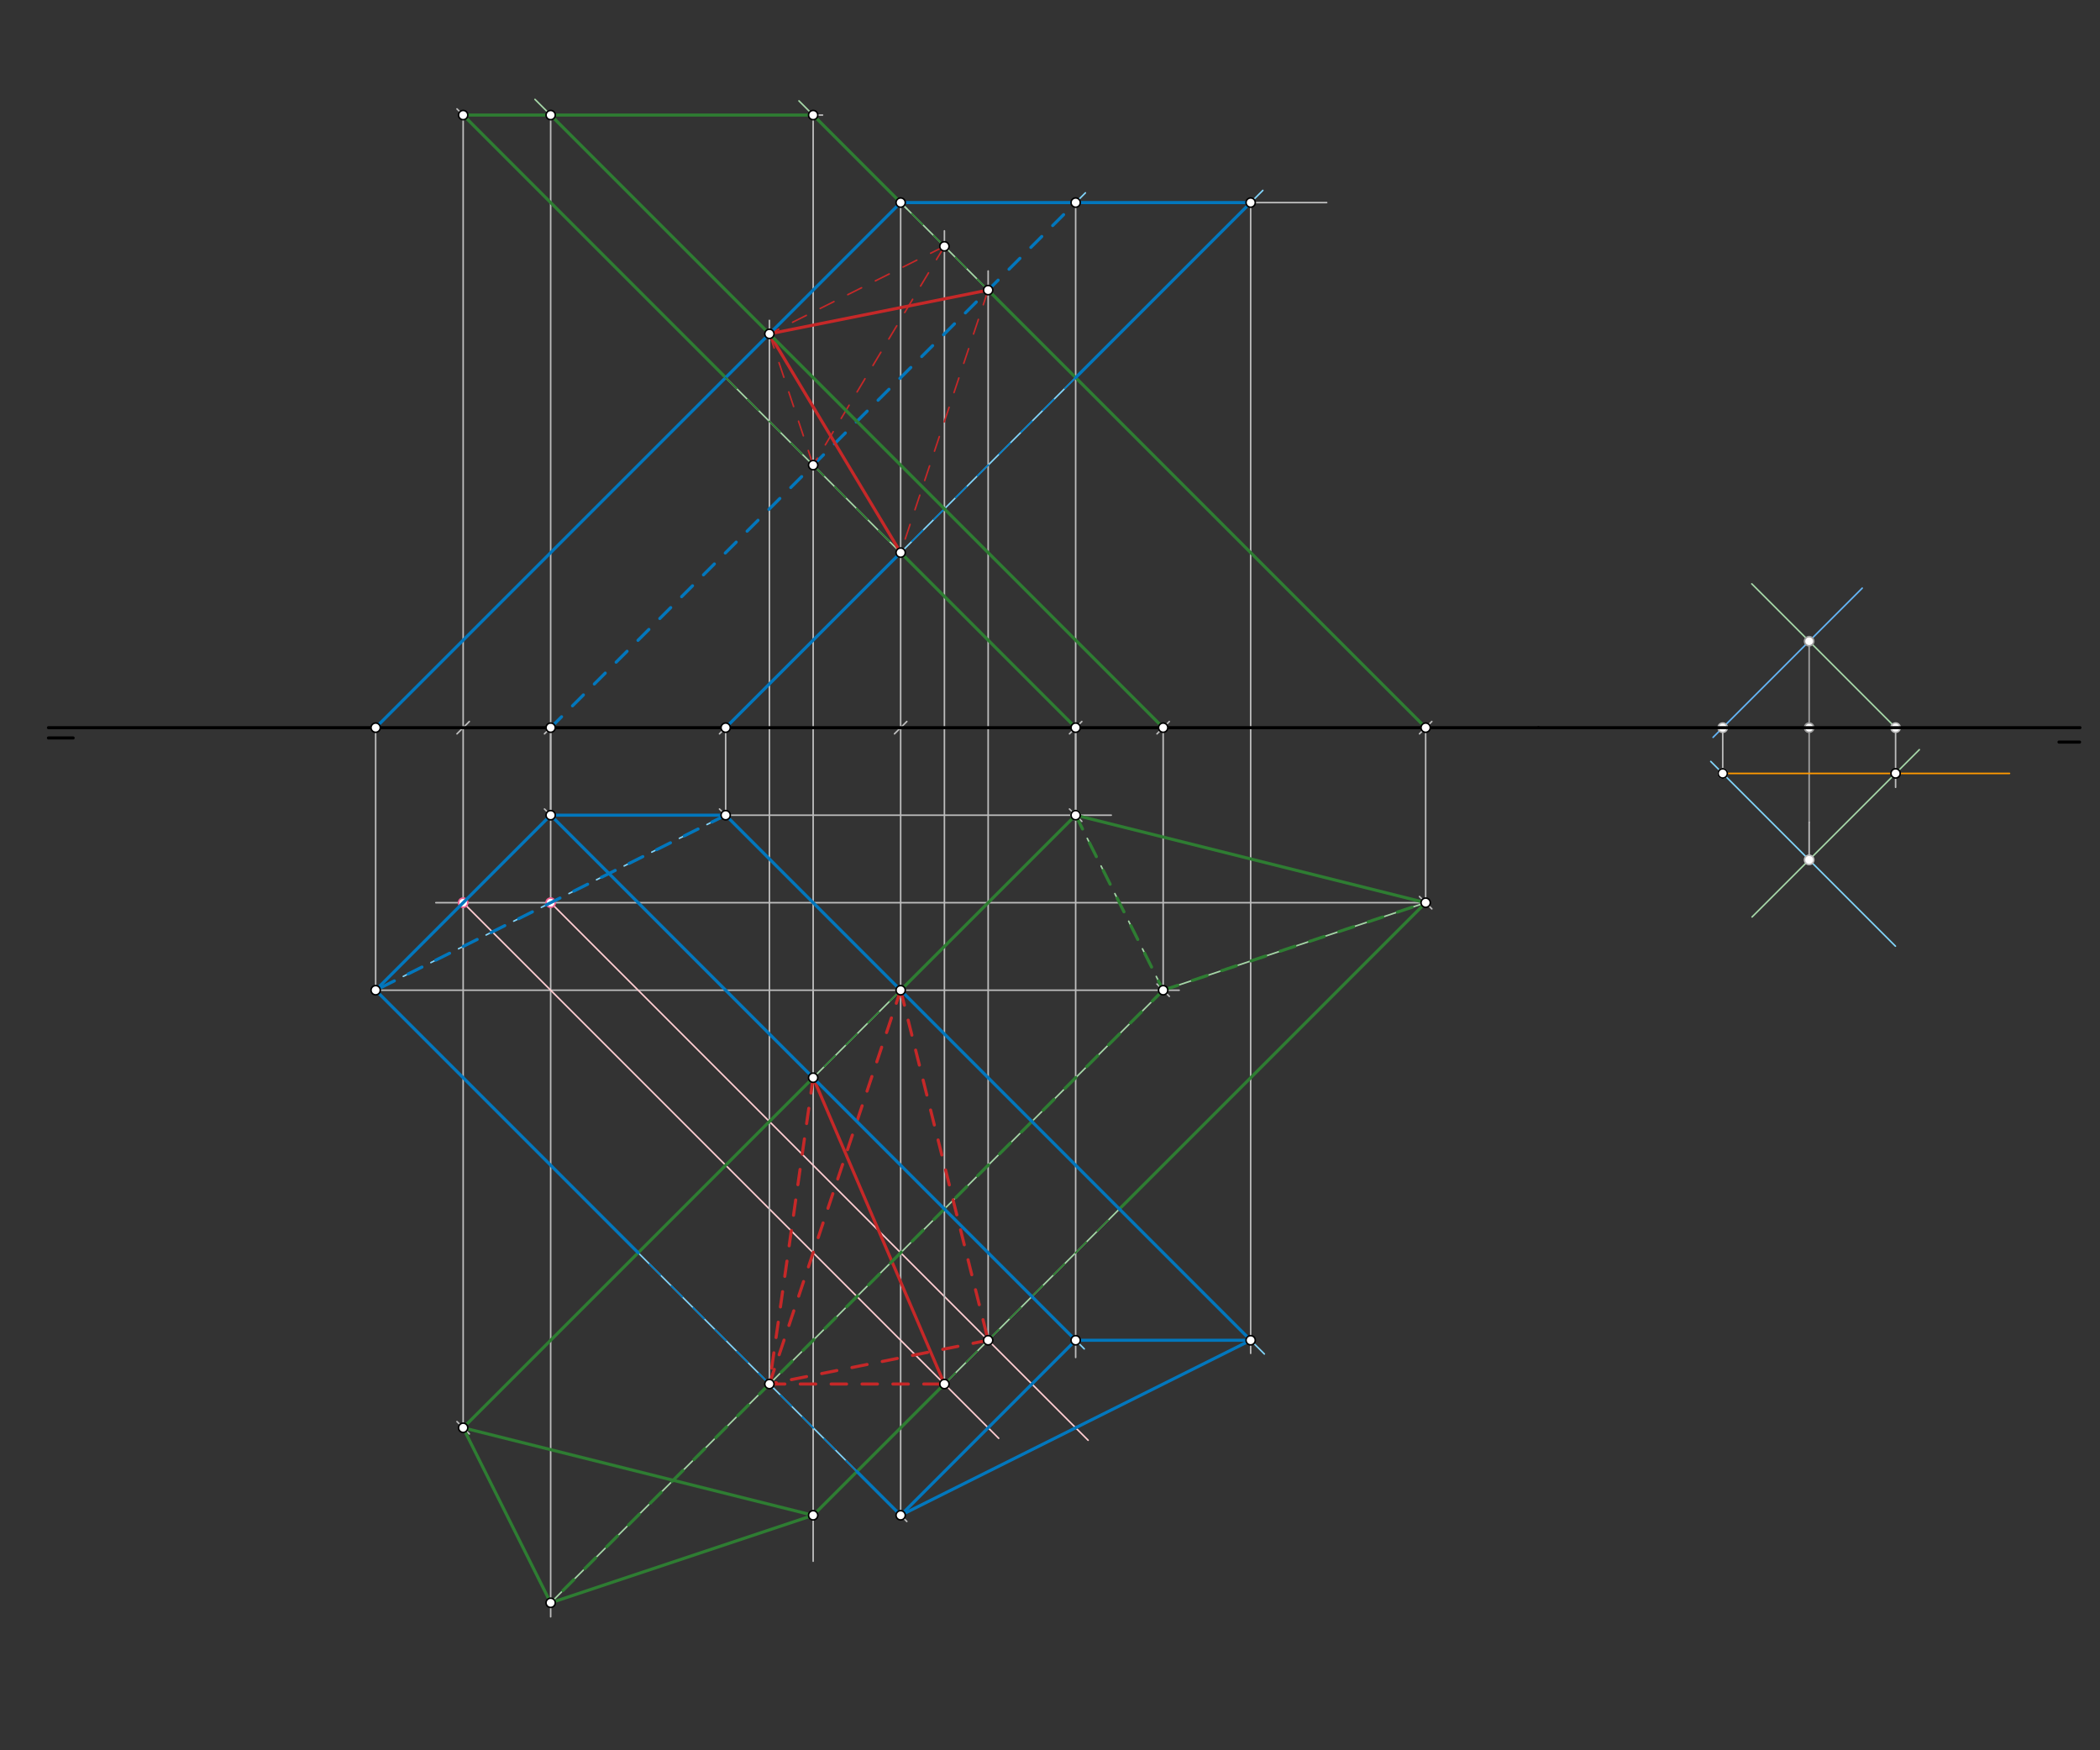 <svg xmlns="http://www.w3.org/2000/svg" class="svg--1it" height="100%" preserveAspectRatio="xMidYMid meet" viewBox="0 0 1360.63 1133.858" width="100%"><rect x="0" y="0" width="1360.63" height="1133.858" fill="#333333" stroke="none"/><defs><marker id="marker-arrow" markerHeight="16" markerUnits="userSpaceOnUse" markerWidth="24" orient="auto-start-reverse" refX="24" refY="4" viewBox="0 0 24 8"><path d="M 0 0 L 24 4 L 0 8 z" stroke="inherit"></path></marker></defs><g class="aux-layer--1FB"><g class="element--2qn"><line stroke="#BDBDBD" stroke-dasharray="none" stroke-linecap="round" stroke-width="1" x1="243.396" x2="356.782" y1="471.396" y2="471.396"></line><path d="M360.782,467.396 l-8,8" stroke="#BDBDBD" stroke-linecap="round" stroke-width="1" transform="rotate(180, 356.782, 471.396)"></path></g><g class="element--2qn"><line stroke="#BDBDBD" stroke-dasharray="none" stroke-linecap="round" stroke-width="1" x1="243.396" x2="470.167" y1="471.396" y2="471.396"></line><path d="M474.167,467.396 l-8,8" stroke="#BDBDBD" stroke-linecap="round" stroke-width="1" transform="rotate(180, 470.167, 471.396)"></path></g><g class="element--2qn"><line stroke="#BDBDBD" stroke-dasharray="none" stroke-linecap="round" stroke-width="1" x1="243.396" x2="583.553" y1="471.396" y2="471.396"></line><path d="M587.553,467.396 l-8,8" stroke="#BDBDBD" stroke-linecap="round" stroke-width="1" transform="rotate(180, 583.553, 471.396)"></path></g><g class="element--2qn"><line stroke="#BDBDBD" stroke-dasharray="none" stroke-linecap="round" stroke-width="1" x1="356.782" x2="356.782" y1="471.396" y2="528.089"></line><path d="M360.782,524.089 l-8,8" stroke="#BDBDBD" stroke-linecap="round" stroke-width="1" transform="rotate(270, 356.782, 528.089)"></path></g><g class="element--2qn"><line stroke="#BDBDBD" stroke-dasharray="none" stroke-linecap="round" stroke-width="1" x1="470.167" x2="470.167" y1="471.396" y2="528.089"></line><path d="M474.167,524.089 l-8,8" stroke="#BDBDBD" stroke-linecap="round" stroke-width="1" transform="rotate(270, 470.167, 528.089)"></path></g><g class="element--2qn"><line stroke="#BDBDBD" stroke-dasharray="none" stroke-linecap="round" stroke-width="1" x1="583.553" x2="583.553" y1="471.396" y2="981.632"></line><path d="M587.553,977.632 l-8,8" stroke="#BDBDBD" stroke-linecap="round" stroke-width="1" transform="rotate(270, 583.553, 981.632)"></path></g><g class="element--2qn"><line stroke="#BDBDBD" stroke-dasharray="none" stroke-linecap="round" stroke-width="1" x1="583.553" x2="583.553" y1="471.396" y2="131.238"></line><path d="M587.553,127.238 l-8,8" stroke="#BDBDBD" stroke-linecap="round" stroke-width="1" transform="rotate(90, 583.553, 131.238)"></path></g><g class="element--2qn"><line stroke="#BDBDBD" stroke-dasharray="none" stroke-linecap="round" stroke-width="1" x1="243.396" x2="696.939" y1="471.396" y2="471.396"></line><path d="M700.939,467.396 l-8,8" stroke="#BDBDBD" stroke-linecap="round" stroke-width="1" transform="rotate(180, 696.939, 471.396)"></path></g><g class="element--2qn"><line stroke="#BDBDBD" stroke-dasharray="none" stroke-linecap="round" stroke-width="1" x1="243.396" x2="753.632" y1="471.396" y2="471.396"></line><path d="M757.632,467.396 l-8,8" stroke="#BDBDBD" stroke-linecap="round" stroke-width="1" transform="rotate(180, 753.632, 471.396)"></path></g><g class="element--2qn"><line stroke="#BDBDBD" stroke-dasharray="none" stroke-linecap="round" stroke-width="1" x1="243.396" x2="923.711" y1="471.396" y2="471.396"></line><path d="M927.711,467.396 l-8,8" stroke="#BDBDBD" stroke-linecap="round" stroke-width="1" transform="rotate(180, 923.711, 471.396)"></path></g><g class="element--2qn"><line stroke="#BDBDBD" stroke-dasharray="none" stroke-linecap="round" stroke-width="1" x1="696.939" x2="696.939" y1="471.396" y2="528.089"></line><path d="M700.939,524.089 l-8,8" stroke="#BDBDBD" stroke-linecap="round" stroke-width="1" transform="rotate(270, 696.939, 528.089)"></path></g><g class="element--2qn"><line stroke="#BDBDBD" stroke-dasharray="none" stroke-linecap="round" stroke-width="1" x1="753.632" x2="753.632" y1="471.396" y2="641.475"></line><path d="M757.632,637.475 l-8,8" stroke="#BDBDBD" stroke-linecap="round" stroke-width="1" transform="rotate(270, 753.632, 641.475)"></path></g><g class="element--2qn"><line stroke="#BDBDBD" stroke-dasharray="none" stroke-linecap="round" stroke-width="1" x1="923.711" x2="923.711" y1="471.396" y2="584.782"></line><path d="M927.711,580.782 l-8,8" stroke="#BDBDBD" stroke-linecap="round" stroke-width="1" transform="rotate(270, 923.711, 584.782)"></path></g><g class="element--2qn"><line stroke="#BDBDBD" stroke-dasharray="none" stroke-linecap="round" stroke-width="1" x1="243.396" x2="300.089" y1="471.396" y2="471.396"></line><path d="M304.089,467.396 l-8,8" stroke="#BDBDBD" stroke-linecap="round" stroke-width="1" transform="rotate(180, 300.089, 471.396)"></path></g><g class="element--2qn"><line stroke="#BDBDBD" stroke-dasharray="none" stroke-linecap="round" stroke-width="1" x1="300.089" x2="300.089" y1="471.396" y2="924.939"></line><path d="M304.089,920.939 l-8,8" stroke="#BDBDBD" stroke-linecap="round" stroke-width="1" transform="rotate(270, 300.089, 924.939)"></path></g><g class="element--2qn"><line stroke="#BDBDBD" stroke-dasharray="none" stroke-linecap="round" stroke-width="1" x1="300.089" x2="300.089" y1="471.396" y2="74.545"></line><path d="M304.089,70.545 l-8,8" stroke="#BDBDBD" stroke-linecap="round" stroke-width="1" transform="rotate(90, 300.089, 74.545)"></path></g><g class="element--2qn"><line stroke="#A5D6A7" stroke-dasharray="none" stroke-linecap="round" stroke-width="1" x1="696.939" x2="300.089" y1="471.396" y2="74.545"></line></g><g class="element--2qn"><line stroke="#A5D6A7" stroke-dasharray="none" stroke-linecap="round" stroke-width="1" x1="753.632" x2="346.618" y1="471.396" y2="64.382"></line></g><g class="element--2qn"><line stroke="#A5D6A7" stroke-dasharray="none" stroke-linecap="round" stroke-width="1" x1="923.711" x2="517.657" y1="471.396" y2="65.343"></line></g><g class="element--2qn"><line stroke="#BDBDBD" stroke-dasharray="none" stroke-linecap="round" stroke-width="1" x1="300.089" x2="532.938" y1="74.545" y2="74.545"></line></g><g class="element--2qn"><line stroke="#A5D6A7" stroke-dasharray="none" stroke-linecap="round" stroke-width="1" x1="696.939" x2="923.711" y1="528.089" y2="584.782"></line></g><g class="element--2qn"><line stroke="#A5D6A7" stroke-dasharray="10" stroke-linecap="round" stroke-width="1" x1="923.711" x2="753.632" y1="584.782" y2="641.475"></line></g><g class="element--2qn"><line stroke="#A5D6A7" stroke-dasharray="10" stroke-linecap="round" stroke-width="1" x1="753.632" x2="696.939" y1="641.475" y2="528.089"></line></g><g class="element--2qn"><line stroke="#A5D6A7" stroke-dasharray="none" stroke-linecap="round" stroke-width="1" x1="696.939" x2="300.089" y1="528.089" y2="924.939"></line></g><g class="element--2qn"><line stroke="#BDBDBD" stroke-dasharray="none" stroke-linecap="round" stroke-width="1" x1="356.782" x2="356.782" y1="74.545" y2="1047.396"></line></g><g class="element--2qn"><line stroke="#BDBDBD" stroke-dasharray="none" stroke-linecap="round" stroke-width="1" x1="526.86" x2="526.86" y1="74.545" y2="1011.396"></line></g><g class="element--2qn"><line stroke="#A5D6A7" stroke-dasharray="none" stroke-linecap="round" stroke-width="1" x1="526.86" x2="356.782" y1="981.632" y2="1038.325"></line></g><g class="element--2qn"><line stroke="#A5D6A7" stroke-dasharray="none" stroke-linecap="round" stroke-width="1" x1="356.782" x2="300.089" y1="1038.325" y2="924.939"></line></g><g class="element--2qn"><line stroke="#A5D6A7" stroke-dasharray="none" stroke-linecap="round" stroke-width="1" x1="300.089" x2="526.86" y1="924.939" y2="981.632"></line></g><g class="element--2qn"><line stroke="#A5D6A7" stroke-dasharray="10" stroke-linecap="round" stroke-width="1" x1="356.782" x2="753.632" y1="1038.325" y2="641.475"></line></g><g class="element--2qn"><line stroke="#A5D6A7" stroke-dasharray="none" stroke-linecap="round" stroke-width="1" x1="526.86" x2="923.711" y1="981.632" y2="584.782"></line></g><g class="element--2qn"><line stroke="#81D4FA" stroke-dasharray="none" stroke-linecap="round" stroke-width="1" x1="356.782" x2="470.167" y1="528.089" y2="528.089"></line></g><g class="element--2qn"><line stroke="#BDBDBD" stroke-dasharray="none" stroke-linecap="round" stroke-width="1" x1="243.396" x2="243.396" y1="471.396" y2="641.475"></line></g><g class="element--2qn"><line stroke="#81D4FA" stroke-dasharray="none" stroke-linecap="round" stroke-width="1" x1="356.782" x2="243.396" y1="528.089" y2="641.475"></line></g><g class="element--2qn"><line stroke="#81D4FA" stroke-dasharray="10" stroke-linecap="round" stroke-width="1" x1="243.396" x2="470.167" y1="641.475" y2="528.089"></line></g><g class="element--2qn"><line stroke="#81D4FA" stroke-dasharray="none" stroke-linecap="round" stroke-width="1" x1="243.396" x2="583.553" y1="641.475" y2="981.632"></line></g><g class="element--2qn"><line stroke="#81D4FA" stroke-dasharray="none" stroke-linecap="round" stroke-width="1" x1="356.782" x2="702.513" y1="528.089" y2="873.82"></line></g><g class="element--2qn"><line stroke="#81D4FA" stroke-dasharray="none" stroke-linecap="round" stroke-width="1" x1="470.167" x2="773.206" y1="528.089" y2="831.127"></line></g><g class="element--2qn"><line stroke="#BDBDBD" stroke-dasharray="none" stroke-linecap="round" stroke-width="1" x1="583.553" x2="859.604" y1="131.238" y2="131.238"></line></g><g class="element--2qn"><line stroke="#81D4FA" stroke-dasharray="none" stroke-linecap="round" stroke-width="1" x1="243.396" x2="583.553" y1="471.396" y2="131.238"></line></g><g class="element--2qn"><line stroke="#81D4FA" stroke-dasharray="10" stroke-linecap="round" stroke-width="1" x1="356.782" x2="704.193" y1="471.396" y2="123.985"></line></g><g class="element--2qn"><line stroke="#81D4FA" stroke-dasharray="none" stroke-linecap="round" stroke-width="1" x1="470.167" x2="818.219" y1="471.396" y2="123.344"></line></g><g class="element--2qn"><line stroke="#81D4FA" stroke-dasharray="none" stroke-linecap="round" stroke-width="1" x1="583.553" x2="810.325" y1="131.238" y2="131.238"></line></g><g class="element--2qn"><line stroke="#A5D6A7" stroke-dasharray="none" stroke-linecap="round" stroke-width="1" x1="526.86" x2="300.089" y1="74.545" y2="74.545"></line></g><g class="element--2qn"><line stroke="#BDBDBD" stroke-dasharray="none" stroke-linecap="round" stroke-width="1" x1="696.939" x2="696.939" y1="131.238" y2="879.396"></line></g><g class="element--2qn"><line stroke="#BDBDBD" stroke-dasharray="none" stroke-linecap="round" stroke-width="1" x1="810.325" x2="810.325" y1="131.238" y2="876.729"></line></g><g class="element--2qn"><line stroke="#81D4FA" stroke-dasharray="none" stroke-linecap="round" stroke-width="1" x1="773.206" x2="819.206" y1="831.127" y2="877.127"></line></g><g class="element--2qn"><line stroke="#81D4FA" stroke-dasharray="none" stroke-linecap="round" stroke-width="1" x1="583.553" x2="696.939" y1="981.632" y2="868.246"></line></g><g class="element--2qn"><line stroke="#81D4FA" stroke-dasharray="none" stroke-linecap="round" stroke-width="1" x1="696.939" x2="810.325" y1="868.246" y2="868.246"></line></g><g class="element--2qn"><line stroke="#81D4FA" stroke-dasharray="none" stroke-linecap="round" stroke-width="1" x1="810.325" x2="583.553" y1="868.246" y2="981.632"></line></g><g class="element--2qn"><line stroke="#9E9E9E" stroke-dasharray="none" stroke-linecap="round" stroke-width="1" x1="1172.187" x2="1172.187" y1="415.396" y2="532.729"></line></g><g class="element--2qn"><line stroke="#64B5F6" stroke-dasharray="none" stroke-linecap="round" stroke-width="1" x1="1206.583" x2="1109.917" y1="381" y2="477.667"></line></g><g class="element--2qn"><line stroke="#BDBDBD" stroke-dasharray="none" stroke-linecap="round" stroke-width="1" x1="1172.187" x2="1172.187" y1="532.729" y2="557.031"></line></g><g class="element--2qn"><line stroke="#81D4FA" stroke-dasharray="none" stroke-linecap="round" stroke-width="1" x1="1228.094" x2="1108.427" y1="612.938" y2="493.271"></line></g><g class="element--2qn"><line stroke="#BDBDBD" stroke-dasharray="none" stroke-linecap="round" stroke-width="1" x1="1116.188" x2="1116.188" y1="471.396" y2="503.698"></line></g><g class="element--2qn"><line stroke="#A5D6A7" stroke-dasharray="none" stroke-linecap="round" stroke-width="1" x1="1135.015" x2="1229.815" y1="378.223" y2="473.023"></line></g><g class="element--2qn"><line stroke="#A5D6A7" stroke-dasharray="none" stroke-linecap="round" stroke-width="1" x1="1135.191" x2="1243.591" y1="594.028" y2="485.628"></line></g><g class="element--2qn"><line stroke="#BDBDBD" stroke-dasharray="none" stroke-linecap="round" stroke-width="1" x1="1228.187" x2="1228.187" y1="471.396" y2="510.038"></line></g><g class="element--2qn"><line stroke="#BDBDBD" stroke-dasharray="none" stroke-linecap="round" stroke-width="1" x1="470.167" x2="720" y1="528.089" y2="528.089"></line></g><g class="element--2qn"><line stroke="#BDBDBD" stroke-dasharray="none" stroke-linecap="round" stroke-width="1" x1="243.396" x2="764" y1="641.475" y2="641.475"></line></g><g class="element--2qn"><line stroke="#BDBDBD" stroke-dasharray="none" stroke-linecap="round" stroke-width="1" x1="923.711" x2="282.4" y1="584.782" y2="584.782"></line></g><g class="element--2qn"><line stroke="#FFCDD2" stroke-dasharray="none" stroke-linecap="round" stroke-width="1" x1="356.782" x2="705.019" y1="584.782" y2="933.019"></line></g><g class="element--2qn"><line stroke="#FFCDD2" stroke-dasharray="none" stroke-linecap="round" stroke-width="1" x1="300.089" x2="647.072" y1="584.782" y2="931.765"></line></g><g class="element--2qn"><line stroke="#BDBDBD" stroke-dasharray="none" stroke-linecap="round" stroke-width="1" x1="526.86" x2="526.86" y1="698.167" y2="641.475"></line></g><g class="element--2qn"><line stroke="#BDBDBD" stroke-dasharray="none" stroke-linecap="round" stroke-width="1" x1="611.9" x2="611.9" y1="896.593" y2="149.547"></line></g><g class="element--2qn"><line stroke="#BDBDBD" stroke-dasharray="none" stroke-linecap="round" stroke-width="1" x1="640.246" x2="640.246" y1="868.246" y2="175.547"></line></g><g class="element--2qn"><line stroke="#BDBDBD" stroke-dasharray="none" stroke-linecap="round" stroke-width="1" x1="498.514" x2="498.514" y1="896.593" y2="207.547"></line></g><g class="element--2qn"><circle cx="696.939" cy="528.089" r="3" stroke="#A5D6A7" stroke-width="1" fill="#ffffff"></circle>}</g><g class="element--2qn"><circle cx="1172.187" cy="471.396" r="3" stroke="#9E9E9E" stroke-width="1" fill="#ffffff"></circle>}</g><g class="element--2qn"><circle cx="1172.187" cy="415.396" r="3" stroke="#9E9E9E" stroke-width="1" fill="#ffffff"></circle>}</g><g class="element--2qn"><circle cx="1172.187" cy="557.031" r="3" stroke="#BDBDBD" stroke-width="1" fill="#ffffff"></circle>}</g><g class="element--2qn"><circle cx="1116.188" cy="471.396" r="3" stroke="#BDBDBD" stroke-width="1" fill="#ffffff"></circle>}</g><g class="element--2qn"><circle cx="1116.188" cy="501.031" r="3" stroke="#BDBDBD" stroke-width="1" fill="#ffffff"></circle>}</g><g class="element--2qn"><circle cx="1228.187" cy="471.396" r="3" stroke="#BDBDBD" stroke-width="1" fill="#ffffff"></circle>}</g><g class="element--2qn"><circle cx="356.782" cy="584.782" r="3" stroke="#F06292" stroke-width="1" fill="#ffffff"></circle>}</g><g class="element--2qn"><circle cx="300.089" cy="584.782" r="3" stroke="#F06292" stroke-width="1" fill="#ffffff"></circle>}</g></g><g class="main-layer--3Vd"><g class="element--2qn"><line stroke="#000000" stroke-dasharray="none" stroke-linecap="round" stroke-width="2" x1="31.396" x2="996.729" y1="471.396" y2="471.396"></line></g><g class="element--2qn"><line stroke="#000000" stroke-dasharray="none" stroke-linecap="round" stroke-width="2" x1="47.396" x2="31.396" y1="478.062" y2="478.062"></line></g><g class="element--2qn"><line stroke="#000000" stroke-dasharray="none" stroke-linecap="round" stroke-width="2" x1="1334.062" x2="1347.396" y1="480.729" y2="480.729"></line></g><g class="element--2qn"><line stroke="#000000" stroke-dasharray="none" stroke-linecap="round" stroke-width="2" x1="996.729" x2="1347.646" y1="471.396" y2="471.396"></line></g><g class="element--2qn"><line stroke="#FF9800" stroke-dasharray="none" stroke-linecap="round" stroke-width="1" x1="1228.187" x2="1116.188" y1="501.031" y2="501.031"></line></g><g class="element--2qn"><line stroke="#FF9800" stroke-dasharray="none" stroke-linecap="round" stroke-width="1" x1="1228.187" x2="1302" y1="501.031" y2="501.031"></line></g><g class="element--2qn"><line stroke="#C62828" stroke-dasharray="10" stroke-linecap="round" stroke-width="2" x1="498.514" x2="611.9" y1="896.593" y2="896.593"></line></g><g class="element--2qn"><line stroke="#C62828" stroke-dasharray="10" stroke-linecap="round" stroke-width="2" x1="526.86" x2="498.514" y1="698.167" y2="896.593"></line></g><g class="element--2qn"><line stroke="#C62828" stroke-dasharray="10" stroke-linecap="round" stroke-width="2" x1="583.553" x2="640.246" y1="641.475" y2="868.246"></line></g><g class="element--2qn"><line stroke="#C62828" stroke-dasharray="10" stroke-linecap="round" stroke-width="2" x1="498.514" x2="583.553" y1="896.593" y2="641.475"></line></g><g class="element--2qn"><line stroke="#C62828" stroke-dasharray="none" stroke-linecap="round" stroke-width="2" x1="526.86" x2="611.9" y1="698.167" y2="896.593"></line></g><g class="element--2qn"><line stroke="#C62828" stroke-dasharray="10" stroke-linecap="round" stroke-width="2" x1="640.246" x2="498.514" y1="868.246" y2="896.593"></line></g><g class="element--2qn"><line stroke="#2E7D32" stroke-dasharray="none" stroke-linecap="round" stroke-width="2" x1="923.711" x2="725.286" y1="584.782" y2="783.207"></line></g><g class="element--2qn"><line stroke="#2E7D32" stroke-dasharray="none" stroke-linecap="round" stroke-width="2" x1="611.9" x2="526.86" y1="896.593" y2="981.632"></line></g><g class="element--2qn"><line stroke="#2E7D32" stroke-dasharray="none" stroke-linecap="round" stroke-width="2" x1="526.86" x2="300.089" y1="981.632" y2="924.939"></line></g><g class="element--2qn"><line stroke="#2E7D32" stroke-dasharray="none" stroke-linecap="round" stroke-width="2" x1="300.089" x2="356.782" y1="924.939" y2="1038.325"></line></g><g class="element--2qn"><line stroke="#2E7D32" stroke-dasharray="none" stroke-linecap="round" stroke-width="2" x1="356.782" x2="526.86" y1="1038.325" y2="981.632"></line></g><g class="element--2qn"><line stroke="#2E7D32" stroke-dasharray="none" stroke-linecap="round" stroke-width="2" x1="300.089" x2="526.86" y1="924.939" y2="698.167"></line></g><g class="element--2qn"><line stroke="#2E7D32" stroke-dasharray="none" stroke-linecap="round" stroke-width="2" x1="583.553" x2="696.939" y1="641.475" y2="528.089"></line></g><g class="element--2qn"><line stroke="#2E7D32" stroke-dasharray="none" stroke-linecap="round" stroke-width="2" x1="696.939" x2="923.711" y1="528.089" y2="584.782"></line></g><g class="element--2qn"><line stroke="#2E7D32" stroke-dasharray="10" stroke-linecap="round" stroke-width="2" x1="696.939" x2="753.632" y1="528.089" y2="641.475"></line></g><g class="element--2qn"><line stroke="#2E7D32" stroke-dasharray="10" stroke-linecap="round" stroke-width="2" x1="753.632" x2="923.711" y1="641.475" y2="584.782"></line></g><g class="element--2qn"><line stroke="#2E7D32" stroke-dasharray="10" stroke-linecap="round" stroke-width="2" x1="753.632" x2="356.782" y1="641.475" y2="1038.325"></line></g><g class="element--2qn"><line stroke="#2E7D32" stroke-dasharray="10" stroke-linecap="round" stroke-width="1" x1="611.9" x2="725.286" y1="896.593" y2="783.207"></line></g><g class="element--2qn"><line stroke="#2E7D32" stroke-dasharray="10" stroke-linecap="round" stroke-width="1" x1="583.553" x2="526.86" y1="641.475" y2="698.167"></line></g><g class="element--2qn"><line stroke="#0277BD" stroke-dasharray="10" stroke-linecap="round" stroke-width="1" x1="555.207" x2="413.475" y1="953.286" y2="811.553"></line></g><g class="element--2qn"><line stroke="#0277BD" stroke-dasharray="none" stroke-linecap="round" stroke-width="2" x1="583.553" x2="810.325" y1="981.632" y2="868.246"></line></g><g class="element--2qn"><line stroke="#0277BD" stroke-dasharray="none" stroke-linecap="round" stroke-width="2" x1="810.325" x2="696.939" y1="868.246" y2="868.246"></line></g><g class="element--2qn"><line stroke="#0277BD" stroke-dasharray="none" stroke-linecap="round" stroke-width="2" x1="696.939" x2="583.553" y1="868.246" y2="981.632"></line></g><g class="element--2qn"><line stroke="#0277BD" stroke-dasharray="none" stroke-linecap="round" stroke-width="2" x1="583.553" x2="555.207" y1="981.632" y2="953.286"></line></g><g class="element--2qn"><line stroke="#0277BD" stroke-dasharray="none" stroke-linecap="round" stroke-width="2" x1="413.475" x2="243.396" y1="811.553" y2="641.475"></line></g><g class="element--2qn"><line stroke="#0277BD" stroke-dasharray="none" stroke-linecap="round" stroke-width="2" x1="243.396" x2="356.782" y1="641.475" y2="528.089"></line></g><g class="element--2qn"><line stroke="#0277BD" stroke-dasharray="none" stroke-linecap="round" stroke-width="2" x1="356.782" x2="470.167" y1="528.089" y2="528.089"></line></g><g class="element--2qn"><line stroke="#0277BD" stroke-dasharray="10" stroke-linecap="round" stroke-width="2" x1="470.167" x2="243.396" y1="528.089" y2="641.475"></line></g><g class="element--2qn"><line stroke="#0277BD" stroke-dasharray="none" stroke-linecap="round" stroke-width="2" x1="470.167" x2="583.553" y1="528.089" y2="641.475"></line></g><g class="element--2qn"><line stroke="#0277BD" stroke-dasharray="none" stroke-linecap="round" stroke-width="2" x1="725.286" x2="810.325" y1="783.207" y2="868.246"></line></g><g class="element--2qn"><line stroke="#0277BD" stroke-dasharray="none" stroke-linecap="round" stroke-width="2" x1="583.553" x2="725.286" y1="641.475" y2="783.207"></line></g><g class="element--2qn"><line stroke="#0277BD" stroke-dasharray="none" stroke-linecap="round" stroke-width="2" x1="356.782" x2="526.86" y1="528.089" y2="698.167"></line></g><g class="element--2qn"><line stroke="#0277BD" stroke-dasharray="none" stroke-linecap="round" stroke-width="2" x1="696.939" x2="526.86" y1="868.246" y2="698.167"></line></g><g class="element--2qn"><line stroke="#2E7D32" stroke-dasharray="none" stroke-linecap="round" stroke-width="2" x1="923.711" x2="640.246" y1="471.396" y2="187.931"></line></g><g class="element--2qn"><line stroke="#2E7D32" stroke-dasharray="none" stroke-linecap="round" stroke-width="2" x1="583.553" x2="526.86" y1="131.238" y2="74.545"></line></g><g class="element--2qn"><line stroke="#0277BD" stroke-dasharray="10" stroke-linecap="round" stroke-width="2" x1="356.782" x2="696.939" y1="471.396" y2="131.238"></line></g><g class="element--2qn"><line stroke="#0277BD" stroke-dasharray="none" stroke-linecap="round" stroke-width="2" x1="583.553" x2="810.325" y1="131.238" y2="131.238"></line></g><g class="element--2qn"><line stroke="#0277BD" stroke-dasharray="none" stroke-linecap="round" stroke-width="2" x1="810.325" x2="696.939" y1="131.238" y2="244.624"></line></g><g class="element--2qn"><line stroke="#0277BD" stroke-dasharray="none" stroke-linecap="round" stroke-width="2" x1="470.167" x2="243.396" y1="244.624" y2="471.396"></line></g><g class="element--2qn"><line stroke="#0277BD" stroke-dasharray="none" stroke-linecap="round" stroke-width="2" x1="470.167" x2="583.553" y1="471.396" y2="358.01"></line></g><g class="element--2qn"><line stroke="#C62828" stroke-dasharray="10" stroke-linecap="round" stroke-width="1" x1="611.9" x2="526.86" y1="159.585" y2="301.317"></line></g><g class="element--2qn"><line stroke="#2E7D32" stroke-dasharray="none" stroke-linecap="round" stroke-width="2" x1="696.939" x2="583.553" y1="471.396" y2="358.01"></line></g><g class="element--2qn"><line stroke="#2E7D32" stroke-dasharray="none" stroke-linecap="round" stroke-width="2" x1="753.632" x2="611.9" y1="471.396" y2="329.664"></line></g><g class="element--2qn"><line stroke="#2E7D32" stroke-dasharray="none" stroke-linecap="round" stroke-width="2" x1="498.514" x2="356.782" y1="216.278" y2="74.545"></line></g><g class="element--2qn"><line stroke="#2E7D32" stroke-dasharray="none" stroke-linecap="round" stroke-width="2" x1="300.089" x2="526.86" y1="74.545" y2="74.545"></line></g><g class="element--2qn"><line stroke="#2E7D32" stroke-dasharray="none" stroke-linecap="round" stroke-width="2" x1="300.089" x2="470.167" y1="74.545" y2="244.624"></line></g><g class="element--2qn"><line stroke="#0277BD" stroke-dasharray="10" stroke-linecap="round" stroke-width="1" x1="696.939" x2="583.553" y1="244.624" y2="358.01"></line></g><g class="element--2qn"><line stroke="#C62828" stroke-dasharray="10" stroke-linecap="round" stroke-width="1" x1="640.246" x2="583.553" y1="187.931" y2="358.01"></line></g><g class="element--2qn"><line stroke="#C62828" stroke-dasharray="10" stroke-linecap="round" stroke-width="1" x1="611.9" x2="498.514" y1="159.585" y2="216.278"></line></g><g class="element--2qn"><line stroke="#C62828" stroke-dasharray="none" stroke-linecap="round" stroke-width="2" x1="640.246" x2="498.514" y1="187.931" y2="216.278"></line></g><g class="element--2qn"><line stroke="#C62828" stroke-dasharray="10" stroke-linecap="round" stroke-width="1" x1="526.86" x2="498.514" y1="301.317" y2="216.278"></line></g><g class="element--2qn"><line stroke="#C62828" stroke-dasharray="none" stroke-linecap="round" stroke-width="2" x1="583.553" x2="498.514" y1="358.01" y2="216.278"></line></g><g class="element--2qn"><line stroke="#2E7D32" stroke-dasharray="10" stroke-linecap="round" stroke-width="1" x1="640.246" x2="583.553" y1="187.931" y2="131.238"></line></g><g class="element--2qn"><line stroke="#0277BD" stroke-dasharray="none" stroke-linecap="round" stroke-width="2" x1="583.553" x2="470.167" y1="131.238" y2="244.624"></line></g><g class="element--2qn"><line stroke="#2E7D32" stroke-dasharray="10" stroke-linecap="round" stroke-width="1" x1="470.167" x2="583.553" y1="244.624" y2="358.01"></line></g><g class="element--2qn"><line stroke="#2E7D32" stroke-dasharray="none" stroke-linecap="round" stroke-width="2" x1="611.9" x2="498.514" y1="329.664" y2="216.278"></line></g><g class="element--2qn"><circle cx="243.396" cy="471.396" r="3" stroke="#000000" stroke-width="1" fill="#ffffff"></circle>}</g><g class="element--2qn"><circle cx="356.782" cy="528.089" r="3" stroke="#000000" stroke-width="1" fill="#ffffff"></circle>}</g><g class="element--2qn"><circle cx="470.167" cy="528.089" r="3" stroke="#000000" stroke-width="1" fill="#ffffff"></circle>}</g><g class="element--2qn"><circle cx="356.782" cy="471.396" r="3" stroke="#000000" stroke-width="1" fill="#ffffff"></circle>}</g><g class="element--2qn"><circle cx="470.167" cy="471.396" r="3" stroke="#000000" stroke-width="1" fill="#ffffff"></circle>}</g><g class="element--2qn"><circle cx="583.553" cy="131.238" r="3" stroke="#000000" stroke-width="1" fill="#ffffff"></circle>}</g><g class="element--2qn"><circle cx="583.553" cy="981.632" r="3" stroke="#000000" stroke-width="1" fill="#ffffff"></circle>}</g><g class="element--2qn"><circle cx="300.089" cy="74.545" r="3" stroke="#000000" stroke-width="1" fill="#ffffff"></circle>}</g><g class="element--2qn"><circle cx="300.089" cy="924.939" r="3" stroke="#000000" stroke-width="1" fill="#ffffff"></circle>}</g><g class="element--2qn"><circle cx="753.632" cy="641.475" r="3" stroke="#000000" stroke-width="1" fill="#ffffff"></circle>}</g><g class="element--2qn"><circle cx="696.939" cy="528.089" r="3" stroke="#000000" stroke-width="1" fill="#ffffff"></circle>}</g><g class="element--2qn"><circle cx="923.711" cy="584.782" r="3" stroke="#000000" stroke-width="1" fill="#ffffff"></circle>}</g><g class="element--2qn"><circle cx="753.632" cy="471.396" r="3" stroke="#000000" stroke-width="1" fill="#ffffff"></circle>}</g><g class="element--2qn"><circle cx="923.711" cy="471.396" r="3" stroke="#000000" stroke-width="1" fill="#ffffff"></circle>}</g><g class="element--2qn"><circle cx="696.939" cy="471.396" r="3" stroke="#000000" stroke-width="1" fill="#ffffff"></circle>}</g><g class="element--2qn"><circle cx="356.782" cy="74.545" r="3" stroke="#000000" stroke-width="1" fill="#ffffff"></circle>}</g><g class="element--2qn"><circle cx="526.86" cy="74.545" r="3" stroke="#000000" stroke-width="1" fill="#ffffff"></circle>}</g><g class="element--2qn"><circle cx="356.782" cy="1038.325" r="3" stroke="#000000" stroke-width="1" fill="#ffffff"></circle>}</g><g class="element--2qn"><circle cx="526.86" cy="981.632" r="3" stroke="#000000" stroke-width="1" fill="#ffffff"></circle>}</g><g class="element--2qn"><circle cx="243.396" cy="641.475" r="3" stroke="#000000" stroke-width="1" fill="#ffffff"></circle>}</g><g class="element--2qn"><circle cx="696.939" cy="131.238" r="3" stroke="#000000" stroke-width="1" fill="#ffffff"></circle>}</g><g class="element--2qn"><circle cx="810.325" cy="131.238" r="3" stroke="#000000" stroke-width="1" fill="#ffffff"></circle>}</g><g class="element--2qn"><circle cx="696.939" cy="868.246" r="3" stroke="#000000" stroke-width="1" fill="#ffffff"></circle>}</g><g class="element--2qn"><circle cx="810.325" cy="868.246" r="3" stroke="#000000" stroke-width="1" fill="#ffffff"></circle>}</g><g class="element--2qn"><circle cx="1116.188" cy="501.031" r="3" stroke="#000000" stroke-width="1" fill="#ffffff"></circle>}</g><g class="element--2qn"><circle cx="1228.187" cy="501.031" r="3" stroke="#000000" stroke-width="1" fill="#ffffff"></circle>}</g><g class="element--2qn"><circle cx="640.246" cy="868.246" r="3" stroke="#000000" stroke-width="1" fill="#ffffff"></circle>}</g><g class="element--2qn"><circle cx="611.9" cy="896.593" r="3" stroke="#000000" stroke-width="1" fill="#ffffff"></circle>}</g><g class="element--2qn"><circle cx="498.514" cy="896.593" r="3" stroke="#000000" stroke-width="1" fill="#ffffff"></circle>}</g><g class="element--2qn"><circle cx="526.86" cy="698.167" r="3" stroke="#000000" stroke-width="1" fill="#ffffff"></circle>}</g><g class="element--2qn"><circle cx="583.553" cy="641.475" r="3" stroke="#000000" stroke-width="1" fill="#ffffff"></circle>}</g><g class="element--2qn"><circle cx="526.86" cy="301.317" r="3" stroke="#000000" stroke-width="1" fill="#ffffff"></circle>}</g><g class="element--2qn"><circle cx="583.553" cy="358.01" r="3" stroke="#000000" stroke-width="1" fill="#ffffff"></circle>}</g><g class="element--2qn"><circle cx="498.514" cy="216.278" r="3" stroke="#000000" stroke-width="1" fill="#ffffff"></circle>}</g><g class="element--2qn"><circle cx="640.246" cy="187.931" r="3" stroke="#000000" stroke-width="1" fill="#ffffff"></circle>}</g><g class="element--2qn"><circle cx="611.9" cy="159.585" r="3" stroke="#000000" stroke-width="1" fill="#ffffff"></circle>}</g></g><g class="snaps-layer--2PT"></g><g class="temp-layer--rAP"></g></svg>
